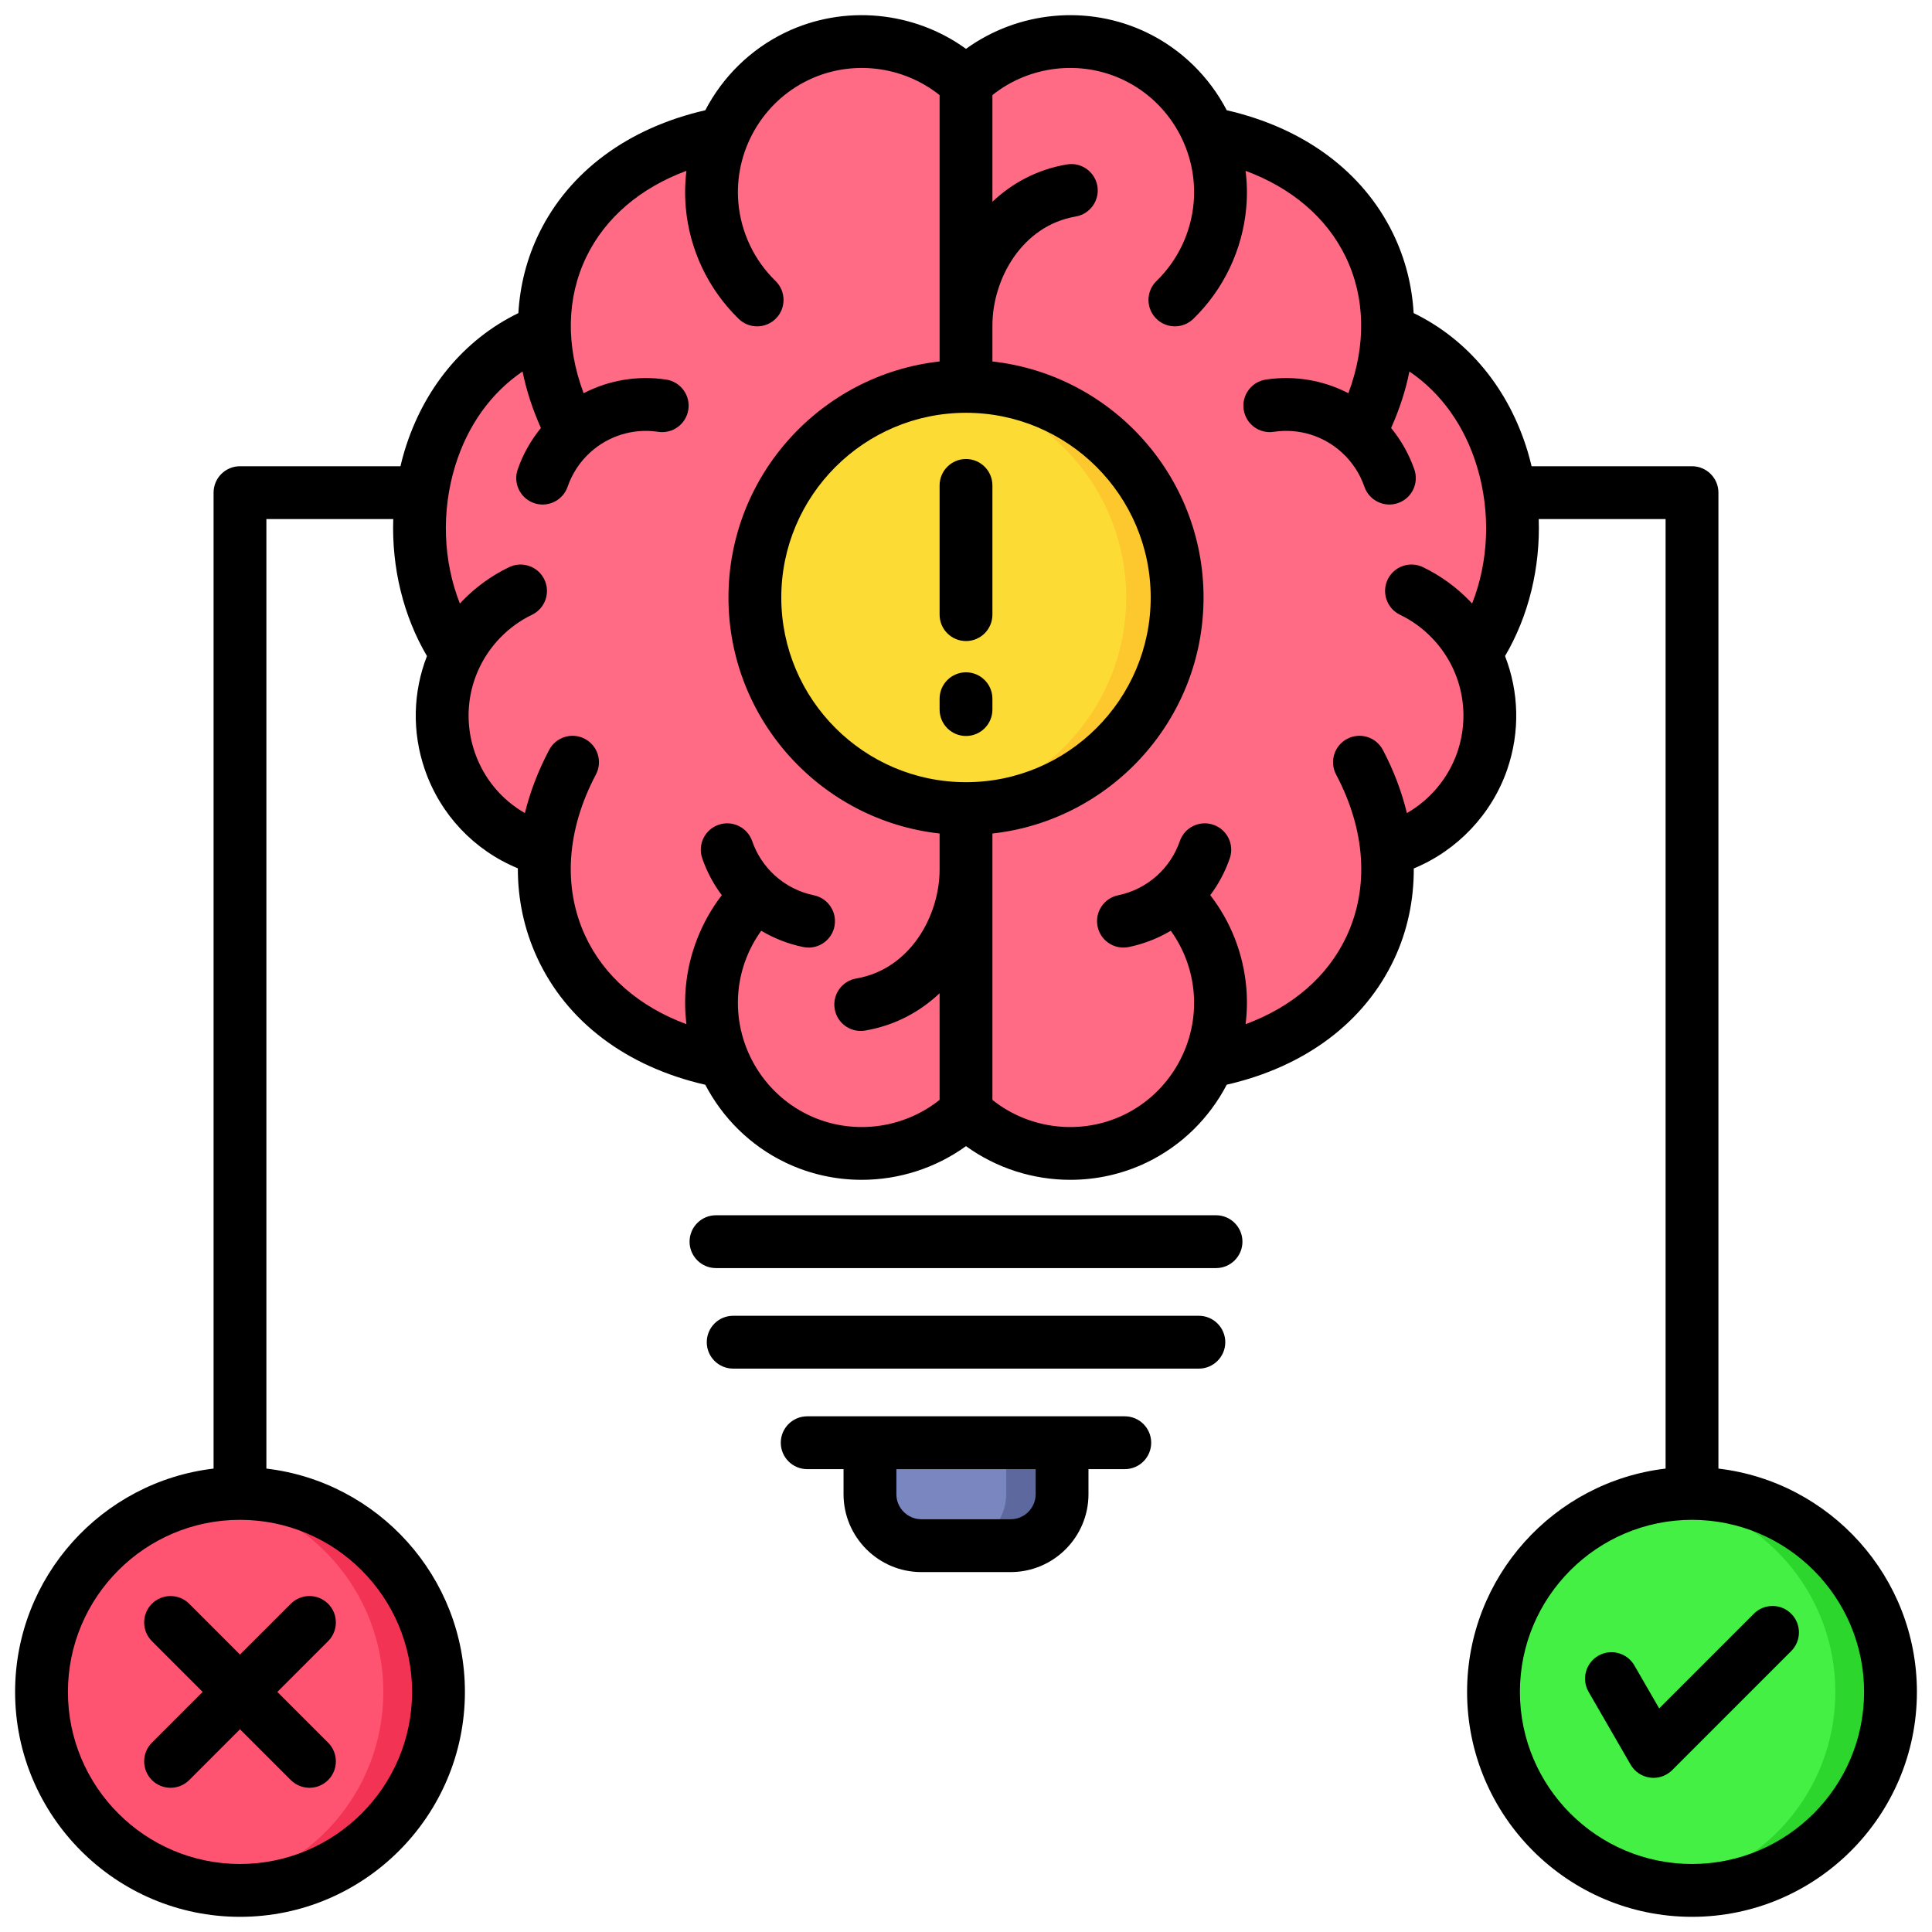 <?xml version="1.0" encoding="UTF-8"?>
<svg xmlns="http://www.w3.org/2000/svg" width="252" height="252" viewBox="0 0 252 252" fill="none">
  <path fill-rule="evenodd" clip-rule="evenodd" d="M113.475 188.182H138.531V194.896C138.531 198.588 135.51 201.609 131.817 201.609H120.189C116.496 201.609 113.475 198.588 113.475 194.896V188.182Z" fill="#5D689E"></path>
  <path fill-rule="evenodd" clip-rule="evenodd" d="M113.475 188.182H131.241V194.896C131.241 198.588 128.22 201.609 124.527 201.609H120.189C116.496 201.609 113.475 198.588 113.475 194.896V188.182H113.475Z" fill="#7986BF"></path>
  <path fill-rule="evenodd" clip-rule="evenodd" d="M126.003 145.11C120.083 150.765 111.279 152.159 103.902 148.61C99.486 146.486 96.135 142.856 94.311 138.536C78.368 135.575 69.808 123.988 71.072 110.885C65.288 109.354 60.578 105.036 58.594 99.293C56.982 94.626 57.368 89.589 59.504 85.302C50.121 71.538 54.499 49.38 70.957 43.06C70.669 30.759 79.153 20.147 94.311 17.332C96.135 13.012 99.486 9.382 103.902 7.259C111.278 3.709 120.083 5.103 126.003 10.758C131.923 5.103 140.728 3.709 148.105 7.259C152.521 9.383 155.872 13.012 157.695 17.332C172.853 20.147 181.338 30.76 181.05 43.06C197.508 49.38 201.886 71.538 192.503 85.302C194.639 89.588 195.025 94.626 193.412 99.293C191.428 105.036 186.719 109.354 180.934 110.885C182.198 123.988 173.638 135.575 157.695 138.536C155.872 142.857 152.521 146.486 148.105 148.61C140.728 152.159 131.923 150.765 126.003 145.11Z" fill="#FF6B84"></path>
  <path d="M126.004 105.473C141.213 105.473 153.542 93.144 153.542 77.936C153.542 62.727 141.213 50.398 126.004 50.398C110.796 50.398 98.467 62.727 98.467 77.936C98.467 93.144 110.796 105.473 126.004 105.473Z" fill="#FDC72E"></path>
  <path fill-rule="evenodd" clip-rule="evenodd" d="M122.682 105.273C109.04 103.632 98.467 92.019 98.467 77.935C98.467 63.851 109.04 52.239 122.682 50.598C136.324 52.239 146.897 63.851 146.897 77.935C146.897 92.019 136.323 103.632 122.682 105.273Z" fill="#FCDB35"></path>
  <path d="M37.31 245.813C51.223 242.524 59.836 228.579 56.547 214.667C53.258 200.754 39.313 192.141 25.401 195.43C11.488 198.719 2.875 212.663 6.164 226.576C9.453 240.489 23.397 249.102 37.31 245.813Z" fill="#F23353"></path>
  <path fill-rule="evenodd" clip-rule="evenodd" d="M27.71 246.324C15.115 244.572 5.418 233.761 5.418 220.683C5.418 207.606 15.115 196.795 27.71 195.043C40.305 196.795 50.001 207.606 50.001 220.683C50.001 233.761 40.305 244.572 27.71 246.324Z" fill="#FF5471"></path>
  <path d="M223.852 246.205C238.037 244.446 248.11 231.521 246.351 217.336C244.592 203.151 231.668 193.078 217.483 194.837C203.298 196.596 193.225 209.521 194.983 223.705C196.742 237.89 209.667 247.964 223.852 246.205Z" fill="#2DD62D"></path>
  <path fill-rule="evenodd" clip-rule="evenodd" d="M217.1 246.324C204.505 244.572 194.809 233.761 194.809 220.683C194.809 207.606 204.505 196.795 217.1 195.043C229.695 196.795 239.392 207.606 239.392 220.683C239.392 233.761 229.695 244.572 217.1 246.324Z" fill="#43F043"></path>
  <path fill-rule="evenodd" clip-rule="evenodd" d="M243.141 220.684C243.141 208.307 233.07 198.239 220.696 198.239C208.322 198.239 198.249 208.307 198.249 220.684C198.249 233.061 208.319 243.129 220.696 243.129C233.072 243.129 243.141 233.061 243.141 220.684ZM192.012 78.727C194.182 73.237 194.453 66.827 192.666 60.901C191.068 55.575 187.976 51.255 183.836 48.458C183.346 50.911 182.543 53.378 181.45 55.821C182.764 57.432 183.799 59.266 184.482 61.24C185.101 63.038 184.147 64.998 182.347 65.619C181.976 65.747 181.597 65.809 181.224 65.809C179.797 65.809 178.458 64.913 177.965 63.487C177.374 61.771 176.351 60.222 175.006 59.003C172.596 56.816 169.362 55.838 166.138 56.324C164.257 56.609 162.499 55.312 162.22 53.428C161.935 51.547 163.235 49.794 165.114 49.509C168.855 48.947 172.601 49.592 175.875 51.288C178.212 45.053 178.102 38.802 175.5 33.457C173.028 28.38 168.475 24.509 162.466 22.281C162.663 23.857 162.699 25.462 162.556 27.078C162.063 32.584 159.612 37.739 155.65 41.592C154.282 42.918 152.101 42.888 150.778 41.523C149.449 40.159 149.482 37.977 150.847 36.65C153.627 33.948 155.349 30.331 155.689 26.47C156.284 19.792 152.623 13.356 146.584 10.45C140.973 7.747 134.259 8.557 129.446 12.4V26.314C132.006 23.896 135.253 22.112 139.156 21.448C141.033 21.128 142.81 22.39 143.135 24.264C143.455 26.14 142.188 27.92 140.314 28.24C133.256 29.445 129.446 36.455 129.446 42.443V47.148C144.916 48.868 156.984 62.015 156.984 77.934C156.984 93.853 144.916 107 129.446 108.72V143.468C134.259 147.311 140.973 148.118 146.584 145.421C152.624 142.514 156.284 136.076 155.689 129.397C155.428 126.479 154.401 123.751 152.712 121.402C151.025 122.406 149.167 123.127 147.229 123.526C146.997 123.573 146.762 123.597 146.534 123.597C144.931 123.597 143.497 122.472 143.163 120.843C142.779 118.978 143.979 117.159 145.846 116.774C147.742 116.386 149.498 115.493 150.93 114.196C152.275 112.977 153.298 111.427 153.889 109.712C154.508 107.914 156.472 106.958 158.268 107.579C160.071 108.198 161.025 110.16 160.406 111.959C159.81 113.683 158.949 115.304 157.86 116.761C160.548 120.243 162.162 124.366 162.558 128.791C162.7 130.406 162.665 132.015 162.468 133.59C168.586 131.327 173.177 127.368 175.625 122.151C178.602 115.805 178.125 108.303 174.275 101.027C173.39 99.346 174.028 97.262 175.712 96.373C177.397 95.483 179.477 96.126 180.369 97.808C181.795 100.505 182.834 103.279 183.508 106.056C186.545 104.308 188.912 101.494 190.075 98.142C191.875 92.918 190.621 87.198 186.787 83.215C185.582 81.96 184.173 80.938 182.607 80.183C180.897 79.355 180.178 77.293 181.003 75.581C181.831 73.868 183.888 73.149 185.606 73.977C187.909 75.09 189.976 76.592 191.753 78.439C191.848 78.532 191.926 78.632 192.014 78.726L192.012 78.727ZM122.556 143.461V129.554C119.996 131.972 116.749 133.756 112.849 134.42C112.652 134.456 112.455 134.47 112.263 134.47C110.614 134.47 109.157 133.284 108.872 131.604C108.552 129.727 109.812 127.948 111.688 127.628C118.746 126.423 122.556 119.412 122.556 113.425V108.72C107.09 107 95.017 93.855 95.017 77.934C95.017 62.013 107.09 48.868 122.556 47.148V12.407C117.747 8.562 111.033 7.747 105.423 10.45C99.378 13.356 95.72 19.792 96.31 26.471C96.657 30.331 98.379 33.946 101.159 36.651C102.521 37.977 102.552 40.16 101.228 41.524C100.554 42.219 99.653 42.568 98.758 42.568C97.89 42.568 97.024 42.243 96.355 41.593C92.388 37.737 89.938 32.585 89.449 27.079C89.307 25.463 89.342 23.857 89.532 22.282C83.514 24.514 78.961 28.395 76.491 33.484C73.896 38.827 73.789 45.066 76.126 51.291C79.4 49.592 83.146 48.947 86.889 49.509C88.77 49.794 90.066 51.547 89.783 53.428C89.498 55.312 87.741 56.607 85.862 56.325C82.642 55.839 79.409 56.816 76.991 59.003C75.649 60.222 74.628 61.772 74.035 63.487C73.542 64.913 72.209 65.81 70.781 65.81C70.406 65.81 70.028 65.748 69.654 65.62C67.858 64.998 66.902 63.039 67.523 61.24C68.202 59.267 69.241 57.433 70.555 55.822C69.457 53.376 68.655 50.911 68.157 48.456C64.048 51.239 60.976 55.516 59.362 60.799C57.54 66.759 57.806 73.204 59.986 78.73C60.076 78.635 60.16 78.533 60.247 78.44C62.024 76.592 64.093 75.093 66.401 73.978C68.114 73.153 70.171 73.869 71.001 75.582C71.829 77.294 71.11 79.356 69.397 80.184C67.827 80.939 66.425 81.961 65.215 83.216C61.386 87.199 60.124 92.919 61.931 98.143C63.096 101.528 65.421 104.309 68.463 106.053C69.141 103.294 70.194 100.532 71.632 97.808C72.524 96.126 74.609 95.483 76.289 96.373C77.971 97.263 78.617 99.346 77.724 101.028C73.905 108.252 73.409 115.708 76.318 122.028C78.749 127.297 83.366 131.304 89.531 133.586C89.342 132.013 89.306 130.407 89.448 128.792C89.833 124.433 91.486 120.23 94.146 116.764C93.057 115.307 92.191 113.684 91.6 111.962C90.976 110.161 91.93 108.199 93.73 107.58C95.526 106.958 97.49 107.914 98.112 109.712C98.703 111.428 99.726 112.977 101.071 114.196C102.501 115.494 104.264 116.386 106.159 116.775C108.019 117.159 109.22 118.979 108.84 120.843C108.506 122.473 107.07 123.598 105.469 123.598C105.239 123.598 105.006 123.574 104.771 123.526C102.831 123.128 100.981 122.406 99.289 121.403C97.6 123.752 96.57 126.477 96.309 129.398C95.719 136.076 99.377 142.515 105.422 145.421C111.033 148.121 117.746 147.305 122.555 143.462L122.556 143.461ZM150.092 77.934C150.092 91.219 139.284 102.025 126.001 102.025C112.718 102.025 101.907 91.219 101.907 77.934C101.907 64.648 112.716 53.843 126.001 53.843C139.286 53.843 150.092 64.649 150.092 77.934ZM31.303 198.239C18.928 198.239 8.86 208.307 8.86 220.684C8.86 233.061 18.928 243.129 31.303 243.129C43.677 243.129 53.752 233.061 53.752 220.684C53.752 208.307 43.682 198.239 31.303 198.239ZM250.032 220.684C250.032 236.861 236.871 250.021 220.695 250.021C204.52 250.021 191.359 236.861 191.359 220.684C191.359 205.674 202.691 193.269 217.251 191.556V67.705H200.703C200.914 74.02 199.41 80.304 196.309 85.574C198.124 90.235 198.288 95.462 196.585 100.391C194.571 106.218 190.072 110.941 184.407 113.276C184.422 117.399 183.584 121.406 181.862 125.076C177.983 133.341 170.237 139.139 160.01 141.481C157.752 145.815 154.138 149.43 149.569 151.63C146.405 153.15 143 153.89 139.608 153.89C134.776 153.89 129.986 152.384 126 149.496C122.012 152.381 117.225 153.89 112.39 153.89C109.004 153.89 105.593 153.15 102.433 151.63C97.866 149.433 94.253 145.817 91.994 141.49C81.694 139.132 73.905 133.251 70.062 124.91C68.368 121.233 67.533 117.297 67.547 113.259C61.837 110.906 57.448 106.268 55.415 100.391C53.711 95.462 53.875 90.235 55.69 85.574C52.589 80.3 51.083 74.02 51.294 67.705H34.746V191.556C49.306 193.269 60.641 205.674 60.641 220.684C60.641 236.862 47.481 250.021 31.302 250.021C15.122 250.021 1.969 236.861 1.969 220.684C1.969 205.674 13.304 193.269 27.858 191.556V64.26C27.858 62.355 29.403 60.813 31.303 60.813H52.232C52.393 60.134 52.571 59.458 52.773 58.787C55.257 50.64 60.518 44.294 67.612 40.84C67.823 37.238 68.705 33.744 70.29 30.475C74.212 22.395 81.915 16.689 91.995 14.381C94.253 10.051 97.867 6.438 102.433 4.239C110.103 0.547 119.218 1.461 126 6.371C132.787 1.461 141.897 0.547 149.569 4.239C154.138 6.438 157.752 10.051 160.01 14.381C170.069 16.684 177.767 22.378 181.691 30.439C183.29 33.715 184.177 37.222 184.388 40.837C191.52 44.308 196.796 50.711 199.268 58.912C199.453 59.543 199.621 60.177 199.773 60.813H220.695C222.595 60.813 224.142 62.355 224.142 64.26V191.556C238.694 193.269 250.032 205.674 250.032 220.684L250.032 220.684ZM228.764 210.485C230.107 209.14 232.294 209.14 233.636 210.485C234.979 211.831 234.979 214.013 233.636 215.358L218.112 230.883C217.457 231.533 216.582 231.893 215.676 231.893C215.523 231.893 215.377 231.881 215.222 231.862C214.16 231.722 213.224 231.096 212.688 230.168L207.206 220.674C206.255 219.025 206.822 216.918 208.47 215.967C210.119 215.015 212.226 215.58 213.175 217.226L216.415 222.835L228.763 210.484L228.764 210.485ZM24.684 209.19L31.303 215.811L37.929 209.19C39.272 207.842 41.456 207.842 42.802 209.19C44.144 210.533 44.144 212.715 42.802 214.061L36.176 220.684L42.802 227.308C44.144 228.653 44.144 230.833 42.802 232.181C42.125 232.852 41.245 233.189 40.365 233.189C39.485 233.189 38.603 232.852 37.929 232.181L31.303 225.557L24.684 232.181C23.338 233.526 21.154 233.526 19.811 232.181C18.468 230.833 18.468 228.653 19.811 227.308L26.435 220.684L19.811 214.061C18.468 212.715 18.468 210.533 19.811 209.19C21.154 207.842 23.338 207.845 24.684 209.19ZM126 87.694C127.905 87.694 129.445 89.238 129.445 91.141V92.55C129.445 94.453 127.906 95.998 126 95.998C124.095 95.998 122.556 94.453 122.556 92.55V91.141C122.556 89.238 124.1 87.694 126 87.694ZM126 59.871C127.905 59.871 129.445 61.416 129.445 63.318V80.169C129.445 82.072 127.906 83.614 126 83.614C124.095 83.614 122.556 82.072 122.556 80.169V63.318C122.556 61.416 124.1 59.871 126 59.871ZM135.087 191.627H116.919V194.896C116.919 196.697 118.385 198.163 120.188 198.163H131.818C133.618 198.163 135.087 196.697 135.087 194.896V191.627ZM150.156 188.182C150.156 186.28 148.617 184.736 146.711 184.736H105.287C103.384 184.736 101.842 186.28 101.842 188.182C101.842 190.085 103.384 191.627 105.287 191.627H110.027V194.896C110.027 200.497 114.587 205.055 120.188 205.055H131.817C137.418 205.055 141.975 200.497 141.975 194.896V191.627H146.711C148.616 191.627 150.156 190.083 150.156 188.182H150.156ZM156.374 171.623H95.632C93.727 171.623 92.187 173.165 92.187 175.07C92.187 176.975 93.727 178.515 95.632 178.515H156.374C158.272 178.515 159.819 176.97 159.819 175.07C159.819 173.17 158.272 171.623 156.374 171.623ZM162.058 161.956C162.058 160.053 160.514 158.511 158.611 158.511H93.388C91.487 158.511 89.943 160.053 89.943 161.956C89.943 163.858 91.487 165.403 93.388 165.403H158.611C160.514 165.403 162.058 163.858 162.058 161.956Z" fill="black"></path>
</svg>
